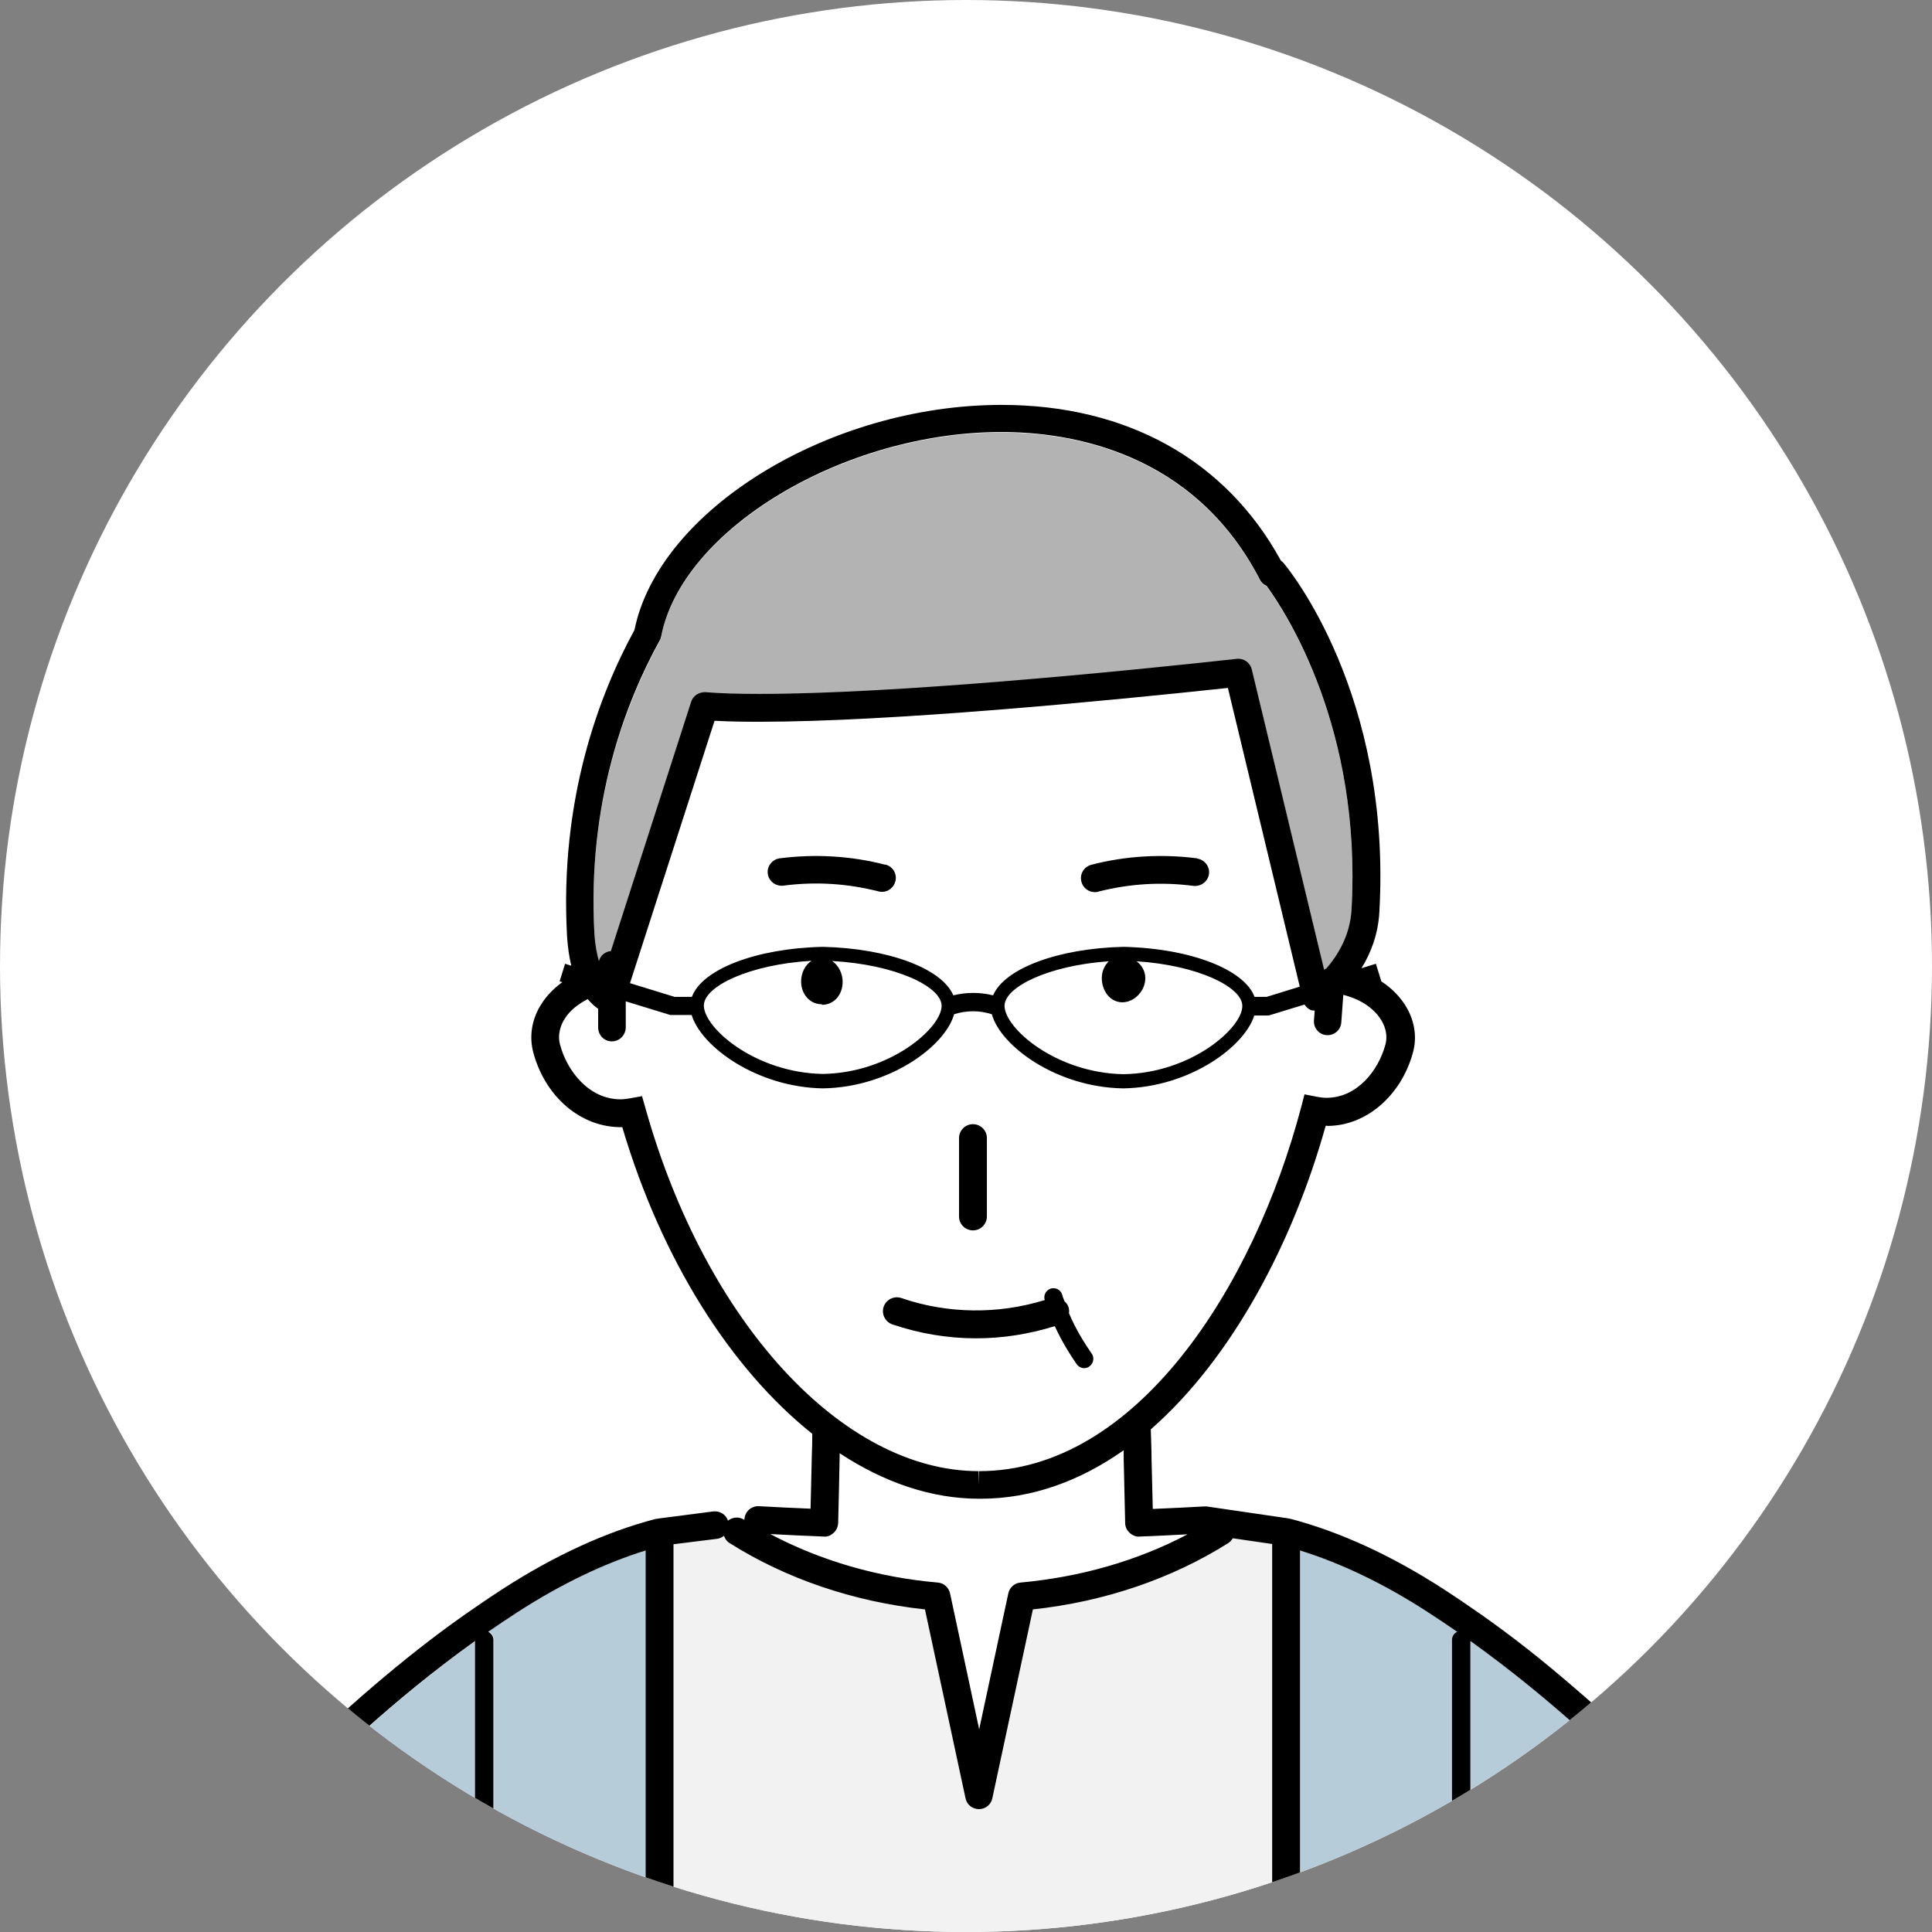 <?xml version="1.0" encoding="UTF-8"?>
<svg id="_レイヤー_1" data-name="レイヤー 1" xmlns="http://www.w3.org/2000/svg" xmlns:xlink="http://www.w3.org/1999/xlink" version="1.1" viewBox="0 0 77.68 77.68">
  <rect x="0" y="0" width="77.68" height="77.68" fill="#808080" stroke="none"/>
  <defs>
    <style>
      .cls-1 {
        clip-path: url(#clippath);
      }

      .cls-2, .cls-3 {
        fill: #fff;
      }

      .cls-4 {
        fill: #000;
      }

      .cls-4, .cls-5, .cls-6, .cls-7, .cls-3 {
        stroke-width: 0px;
      }

      .cls-5 {
        fill: #f2f2f2;
      }

      .cls-6 {
        fill: #b6ccd9;
      }

      .cls-7 {
        fill: #b3b3b3;
      }
    </style>
    <clipPath id="clippath">
      <circle class="cls-3" cx="38.84" cy="38.84" r="38.84"/>
    </clipPath>
  </defs>
  <circle class="cls-2" cx="38.84" cy="38.84" r="38.84"/>
  <g class="cls-1">
    <g>
      <path class="cls-3" d="M45.82,61.79c-.14.02-.29-.05-.4-.15-.11-.1-.17-.24-.18-.39l-.06-2.59c0-.11,0-.23,0-.34-1.73,1.23-3.66,1.95-5.76,1.95h-.05c-1.91,0-3.81-.66-5.61-1.83,0,.04,0,.09,0,.13-.02,1-.04,1.93-.06,2.68,0,.15-.07.29-.18.39-.11.1-.25.16-.4.15-.72-.03-1.43-.06-2.15-.1,2.01,1.06,4.31,1.73,6.74,1.95.24.02.44.2.49.44l1.17,5.46,1.17-5.46c.05-.24.25-.42.49-.44,2.41-.21,4.71-.88,6.72-1.94-.64.03-1.29.07-1.93.09Z"/>
      <path class="cls-5" d="M51.16,62.07l-1.58-.23c-.04.08-.1.14-.18.19-2.28,1.44-4.99,2.36-7.86,2.67l-1.63,7.59c-.05.26-.28.44-.54.44s-.49-.18-.54-.44l-1.63-7.59c-2.87-.31-5.58-1.23-7.86-2.67-.11-.07-.18-.18-.22-.29-.08.06-.16.11-.27.12l-1.76.22v16.01h24.07v-16.02Z"/>
      <path class="cls-3" d="M52.25,39.67l-2.89-12.01c-4.96.53-13.53,1.36-18.83,1.36-.67,0-1.28-.01-1.81-.04l-3.4,10.55,1.79.55h.7c.4-1.09,2.56-1.95,5.26-2.01,2.66.06,4.8.88,5.25,1.95.53-.13,1.08-.13,1.6,0,.45-1.06,2.59-1.89,5.24-1.95,2.71.06,4.87.91,5.27,2.01h.48l1.33-.41ZM36,35.44c-.06.25-.29.42-.54.42-.05,0-.09,0-.14-.02-1.25-.32-2.54-.4-3.83-.23-.31.03-.58-.18-.62-.48-.04-.3.18-.58.48-.62,1.43-.18,2.86-.1,4.25.26.3.08.48.38.4.68ZM47.98,35.61c-1.29-.17-2.58-.09-3.83.23-.05.01-.09.02-.14.02-.25,0-.47-.17-.54-.42-.08-.3.1-.6.4-.68,1.39-.35,2.82-.44,4.25-.26.3.04.52.32.48.62-.04.3-.32.51-.62.48Z"/>
      <path class="cls-3" d="M32.63,38.65c-2.51.15-4.34,1.03-4.33,1.8,0,.89,2.07,2.7,4.78,2.75,2.72-.05,4.78-1.85,4.78-2.74,0-.77-1.85-1.67-4.4-1.8.26.17.42.49.42.84,0,.5-.33.92-.83.92s-.84-.42-.84-.92c0-.34.16-.66.42-.83Z"/>
      <path class="cls-3" d="M44.58,38.65c-2.44.17-4.19,1.04-4.19,1.79,0,.89,2.07,2.7,4.78,2.75,2.72-.05,4.78-1.85,4.78-2.74,0-.76-1.78-1.63-4.25-1.8.21.16.35.4.35.68,0,.5-.43.97-.93.97s-.83-.47-.83-.97c0-.28.11-.52.28-.68Z"/>
      <path class="cls-3" d="M39.37,59.16v.56l.02-.56c6.29,0,11.03-7.36,12.95-14.65l.13-.5.51.1c.12.02.24.04.37.04,1.24,0,2.09-1.11,2.37-2.13.12-.44-.04-.81-.2-1.05-.3-.46-.85-.8-1.49-.96l-.08,1.1c-.02.29-.26.52-.55.52-.01,0-.03,0-.04,0-.31-.02-.54-.29-.51-.59l.03-.4c-.05,0-.11,0-.16-.02-.11-.04-.19-.12-.25-.22l-1.44.44h-.58c-.39,1.25-2.6,2.89-5.27,2.93h0c-2.71-.04-4.94-1.72-5.28-2.98-.5-.16-1.03-.16-1.52,0-.34,1.26-2.57,2.94-5.28,2.98h0c-2.67-.04-4.88-1.68-5.27-2.93h-.86s-1.79-.56-1.79-.56v1.06c0,.31-.25.55-.56.55h0c-.31,0-.55-.25-.55-.56v-.75c-.12-.08-.27-.21-.42-.39-.38.19-.7.45-.91.77-.16.24-.32.63-.2,1.07.28,1.06,1.17,2.19,2.43,2.19.13,0,.26-.02.38-.04l.5-.09.14.49c2.41,8.6,7.92,14.6,13.4,14.6ZM43.8,54.95c-.06.04-.14.07-.21.07-.12,0-.23-.06-.3-.16-.27-.4-.59-.91-.88-1.53-1.02.32-2.09.49-3.16.49-1.14,0-2.29-.19-3.37-.56-.29-.1-.44-.42-.35-.71.1-.29.42-.44.71-.35,1.86.64,3.89.66,5.77.08-.01-.04-.02-.07-.02-.11,0-.16.1-.3.26-.35.2-.06.4.05.46.25.03.09.06.17.09.26.07.06.13.14.16.23.03.09.03.18.02.26.29.68.63,1.21.91,1.62.04.06.07.14.07.21,0,.12-.06.23-.16.31ZM38.57,45.77c0-.31.25-.56.56-.56s.56.25.56.56v3.15c0,.31-.25.56-.56.56s-.56-.25-.56-.56v-3.15Z"/>
      <path class="cls-4" d="M39.12,49.47c.31,0,.56-.25.56-.56v-3.15c0-.31-.25-.56-.56-.56s-.56.25-.56.56v3.15c0,.31.25.56.56.56Z"/>
      <path class="cls-4" d="M35.6,34.77c-1.39-.36-2.82-.44-4.25-.26-.3.04-.52.32-.48.62.04.3.31.51.62.48,1.29-.17,2.58-.09,3.83.23.05.01.09.02.14.02.25,0,.47-.17.54-.42.08-.3-.1-.6-.4-.68Z"/>
      <path class="cls-4" d="M48.13,34.51c-1.43-.18-2.86-.1-4.25.26-.3.08-.48.38-.4.68.06.25.29.42.54.42.05,0,.09,0,.14-.02,1.25-.32,2.54-.4,3.83-.23.3.03.58-.18.62-.48.04-.3-.18-.58-.48-.62Z"/>
      <path class="cls-7" d="M23.9,37.58c.03.45.09.8.18,1.08.06-.22.25-.38.48-.4l3.23-10.03c.08-.24.31-.4.57-.38.6.04,1.33.07,2.17.07,5.43,0,14.36-.88,19.2-1.41.28-.03.53.15.6.42l2.91,12.08s.06-.04.09-.05c.45-.52.95-1.32,1.01-2.36.42-7.29-2.64-11.96-3.41-13.02-.12-.05-.21-.14-.27-.25-2.67-5.17-7.66-5.94-10.39-5.94-6.36,0-12.88,3.93-13.69,8.24-.01.06-.03.11-.06.17-1.36,2.47-2.92,6.52-2.62,11.8Z"/>
      <path class="cls-6" d="M15.08,67.75c1.15-.98,2.37-1.95,3.65-2.85-1.28.88-2.5,1.85-3.65,2.85Z"/>
      <path class="cls-6" d="M6.76,78.09h12.37v-12.12c-6.55,4.69-11.33,10.74-12.37,12.12Z"/>
      <path class="cls-6" d="M25.98,62.33c-1.67.52-3.4,1.35-5.15,2.48-.4.26-.79.52-1.18.79.13.06.21.18.21.33v12.16h6.11v-15.76Z"/>
      <path class="cls-6" d="M59.53,64.9c1.27.9,2.48,1.86,3.63,2.84-1.14-.99-2.35-1.96-3.63-2.84Z"/>
      <path class="cls-6" d="M58.59,65.6c-.39-.27-.78-.53-1.18-.79-1.75-1.13-3.48-1.96-5.14-2.48v15.76h6.11v-12.16c0-.15.09-.27.21-.33Z"/>
      <path class="cls-6" d="M59.12,65.97v12.12h12.37c-1.04-1.38-5.82-7.43-12.37-12.12Z"/>
      <path class="cls-4" d="M72.65,77.8c-.42-.68-4.18-5.54-9.49-10.06-1.14-.98-2.35-1.94-3.63-2.84-.5-.35-1-.69-1.51-1.02-2.09-1.35-4.17-2.3-6.16-2.82,0,0-.02,0-.03,0-.01,0-.02-.01-.03-.01l-3.28-.48s-.08,0-.11,0c-.69.04-1.38.07-2.06.1l-.05-2.02c0-.38-.02-.78-.03-1.18,3.27-2.86,5.72-7.51,7.03-12.2.02,0,.05-.02.07,0,1.56,0,2.97-1.22,3.44-2.95.18-.65.06-1.34-.34-1.95-.24-.36-.56-.67-.93-.91l-.22-.71-.58.18c.37-.6.67-1.35.72-2.26.5-8.76-3.67-13.82-3.85-14.03-.03-.04-.07-.07-.11-.1-2.21-4.04-6.19-6.26-11.23-6.26-6.92,0-13.78,4.22-14.76,9.05-1.42,2.6-3.02,6.83-2.71,12.33.03.45.09.84.17,1.17l-.25-.08-.22.71.11.03c-.33.24-.62.53-.83.86-.4.61-.51,1.31-.34,1.96.48,1.8,1.93,3.04,3.58,3.01,1.59,5.37,4.38,9.73,7.64,12.33,0,.31-.01.61-.02.9-.02.76-.03,1.48-.05,2.11-.69-.03-1.38-.06-2.07-.1-.31-.02-.57.22-.59.52,0,0,0,.02,0,.03,0,0-.01,0-.02-.01-.2-.13-.46-.1-.64.04-.08-.24-.32-.4-.59-.37l-2.24.29s-.02.01-.04.01c-.01,0-.02,0-.03,0-2,.52-4.07,1.47-6.16,2.82-.51.33-1.01.67-1.51,1.02-1.28.9-2.5,1.87-3.65,2.85-5.3,4.52-9.06,9.37-9.48,10.05-.06.09-.07.19-.07.29,0,.19.08.37.25.47.09.06.19.08.29.08.19,0,.37-.09.47-.26,0,0,.08-.11.22-.29,1.04-1.38,5.82-7.43,12.37-12.12v12.12c0,.2.17.37.37.37s.37-.17.37-.37v-12.16c0-.15-.09-.27-.21-.33.39-.27.78-.53,1.18-.79,1.75-1.13,3.48-1.96,5.15-2.48v15.76c0,.31.25.56.56.56s.56-.25.56-.56v-16.01l1.76-.22c.1-.01.19-.06.27-.12.04.12.11.22.22.29,2.28,1.44,4.99,2.36,7.86,2.67l1.63,7.59c.05.26.28.44.54.44s.49-.18.54-.44l1.63-7.59c2.87-.31,5.58-1.23,7.86-2.67.08-.05.13-.12.18-.19l1.58.23v16.02c0,.31.25.56.56.56s.56-.25.56-.56v-15.76c1.67.52,3.4,1.35,5.14,2.48.4.26.79.52,1.18.79-.13.06-.21.18-.21.33v12.16c0,.2.17.37.37.37s.37-.17.37-.37v-12.12c6.55,4.69,11.33,10.74,12.37,12.12.13.18.21.28.22.29.11.17.29.26.47.26.1,0,.2-.03.29-.08.17-.1.25-.29.25-.47,0-.1-.02-.2-.07-.29ZM40.54,64.07l-1.17,5.46-1.17-5.46c-.05-.24-.25-.42-.49-.44-2.42-.21-4.72-.88-6.74-1.95.72.04,1.43.07,2.15.1.15.02.29-.05.4-.15.11-.1.17-.24.18-.39.02-.75.04-1.67.06-2.68,0-.04,0-.09,0-.13,1.79,1.18,3.7,1.83,5.61,1.83h.05c2.09,0,4.03-.73,5.76-1.95,0,.11,0,.23,0,.34l.06,2.59c0,.15.07.29.18.39.11.1.26.17.4.15.65-.02,1.29-.06,1.93-.09-2.01,1.06-4.3,1.72-6.72,1.94-.24.02-.44.2-.49.44ZM25.83,44.07l-.5.09c-.12.02-.25.04-.38.04-1.27,0-2.15-1.14-2.43-2.19-.12-.44.04-.83.2-1.07.2-.32.53-.57.91-.77.15.18.3.31.42.39v.75c0,.31.24.56.55.56h0c.31,0,.55-.25.56-.55v-1.06s1.79.55,1.79.55h.86c.38,1.26,2.59,2.9,5.27,2.95h0c2.71-.04,4.94-1.72,5.28-2.98.5-.16,1.03-.16,1.52,0,.34,1.26,2.58,2.94,5.28,2.98h0c2.67-.04,4.88-1.68,5.27-2.93h.58l1.44-.44c.06.09.14.17.25.22.05.02.1.02.16.02l-.03.4c-.02.31.21.57.51.59.01,0,.03,0,.04,0,.29,0,.53-.22.55-.52l.08-1.1c.64.16,1.19.5,1.49.96.16.24.32.61.2,1.05-.28,1.03-1.13,2.13-2.37,2.13-.13,0-.25-.02-.37-.04l-.51-.1-.13.5c-1.92,7.29-6.66,14.65-12.95,14.65l-.02.56v-.56c-5.48,0-10.99-6-13.4-14.6l-.14-.49ZM26.58,25.61c.81-4.31,7.33-8.24,13.69-8.24,2.73,0,7.72.77,10.39,5.94.06.12.16.2.27.25.77,1.06,3.83,5.73,3.41,13.02-.06,1.04-.56,1.84-1.01,2.36-.03.01-.06.03-.09.05l-2.91-12.08c-.07-.27-.32-.45-.6-.42-4.84.53-13.77,1.41-19.2,1.41-.84,0-1.57-.02-2.17-.07-.25-.01-.49.14-.57.38l-3.23,10.03c-.23.02-.42.18-.48.4-.08-.28-.15-.63-.18-1.08-.3-5.29,1.26-9.34,2.62-11.8.03-.05.05-.11.06-.17ZM50.44,40.08c-.4-1.09-2.56-1.95-5.27-2.01-2.65.06-4.79.88-5.24,1.95-.53-.13-1.08-.13-1.6,0-.45-1.07-2.59-1.89-5.25-1.95-2.7.06-4.86.91-5.26,2.01h-.7l-1.79-.55,3.4-10.55c.53.03,1.14.04,1.81.04,5.3,0,13.88-.83,18.83-1.36l2.89,12.01-1.33.41h-.48ZM45.12,40.3c.5,0,.93-.47.93-.97,0-.28-.14-.52-.35-.68,2.47.16,4.26,1.04,4.25,1.8,0,.89-2.07,2.7-4.78,2.74-2.72-.05-4.78-1.85-4.78-2.75,0-.75,1.75-1.62,4.19-1.79-.17.17-.28.4-.28.68,0,.5.33.97.83.97ZM33.05,40.4c.5,0,.83-.42.83-.92,0-.34-.16-.66-.42-.84,2.55.14,4.4,1.03,4.4,1.8,0,.89-2.07,2.7-4.78,2.74-2.72-.05-4.78-1.85-4.78-2.75,0-.77,1.82-1.65,4.33-1.8-.26.17-.42.49-.42.83,0,.5.34.92.84.92Z"/>
      <path class="cls-4" d="M42.98,52.81c.01-.09.01-.17-.02-.26-.03-.09-.09-.17-.16-.23-.03-.09-.07-.16-.09-.26-.06-.2-.27-.31-.46-.25-.16.05-.26.2-.26.35,0,.04,0,.07.02.11-1.87.58-3.91.56-5.77-.08-.29-.1-.61.06-.71.35-.1.29.06.61.35.71,1.09.37,2.23.56,3.37.56,1.07,0,2.13-.17,3.16-.49.29.63.61,1.14.88,1.53.07.1.19.16.3.16.07,0,.15-.02.21-.07.1-.07.16-.19.16-.31,0-.07-.02-.15-.07-.21-.28-.41-.62-.94-.91-1.62Z"/>
    </g>
  </g>
</svg>